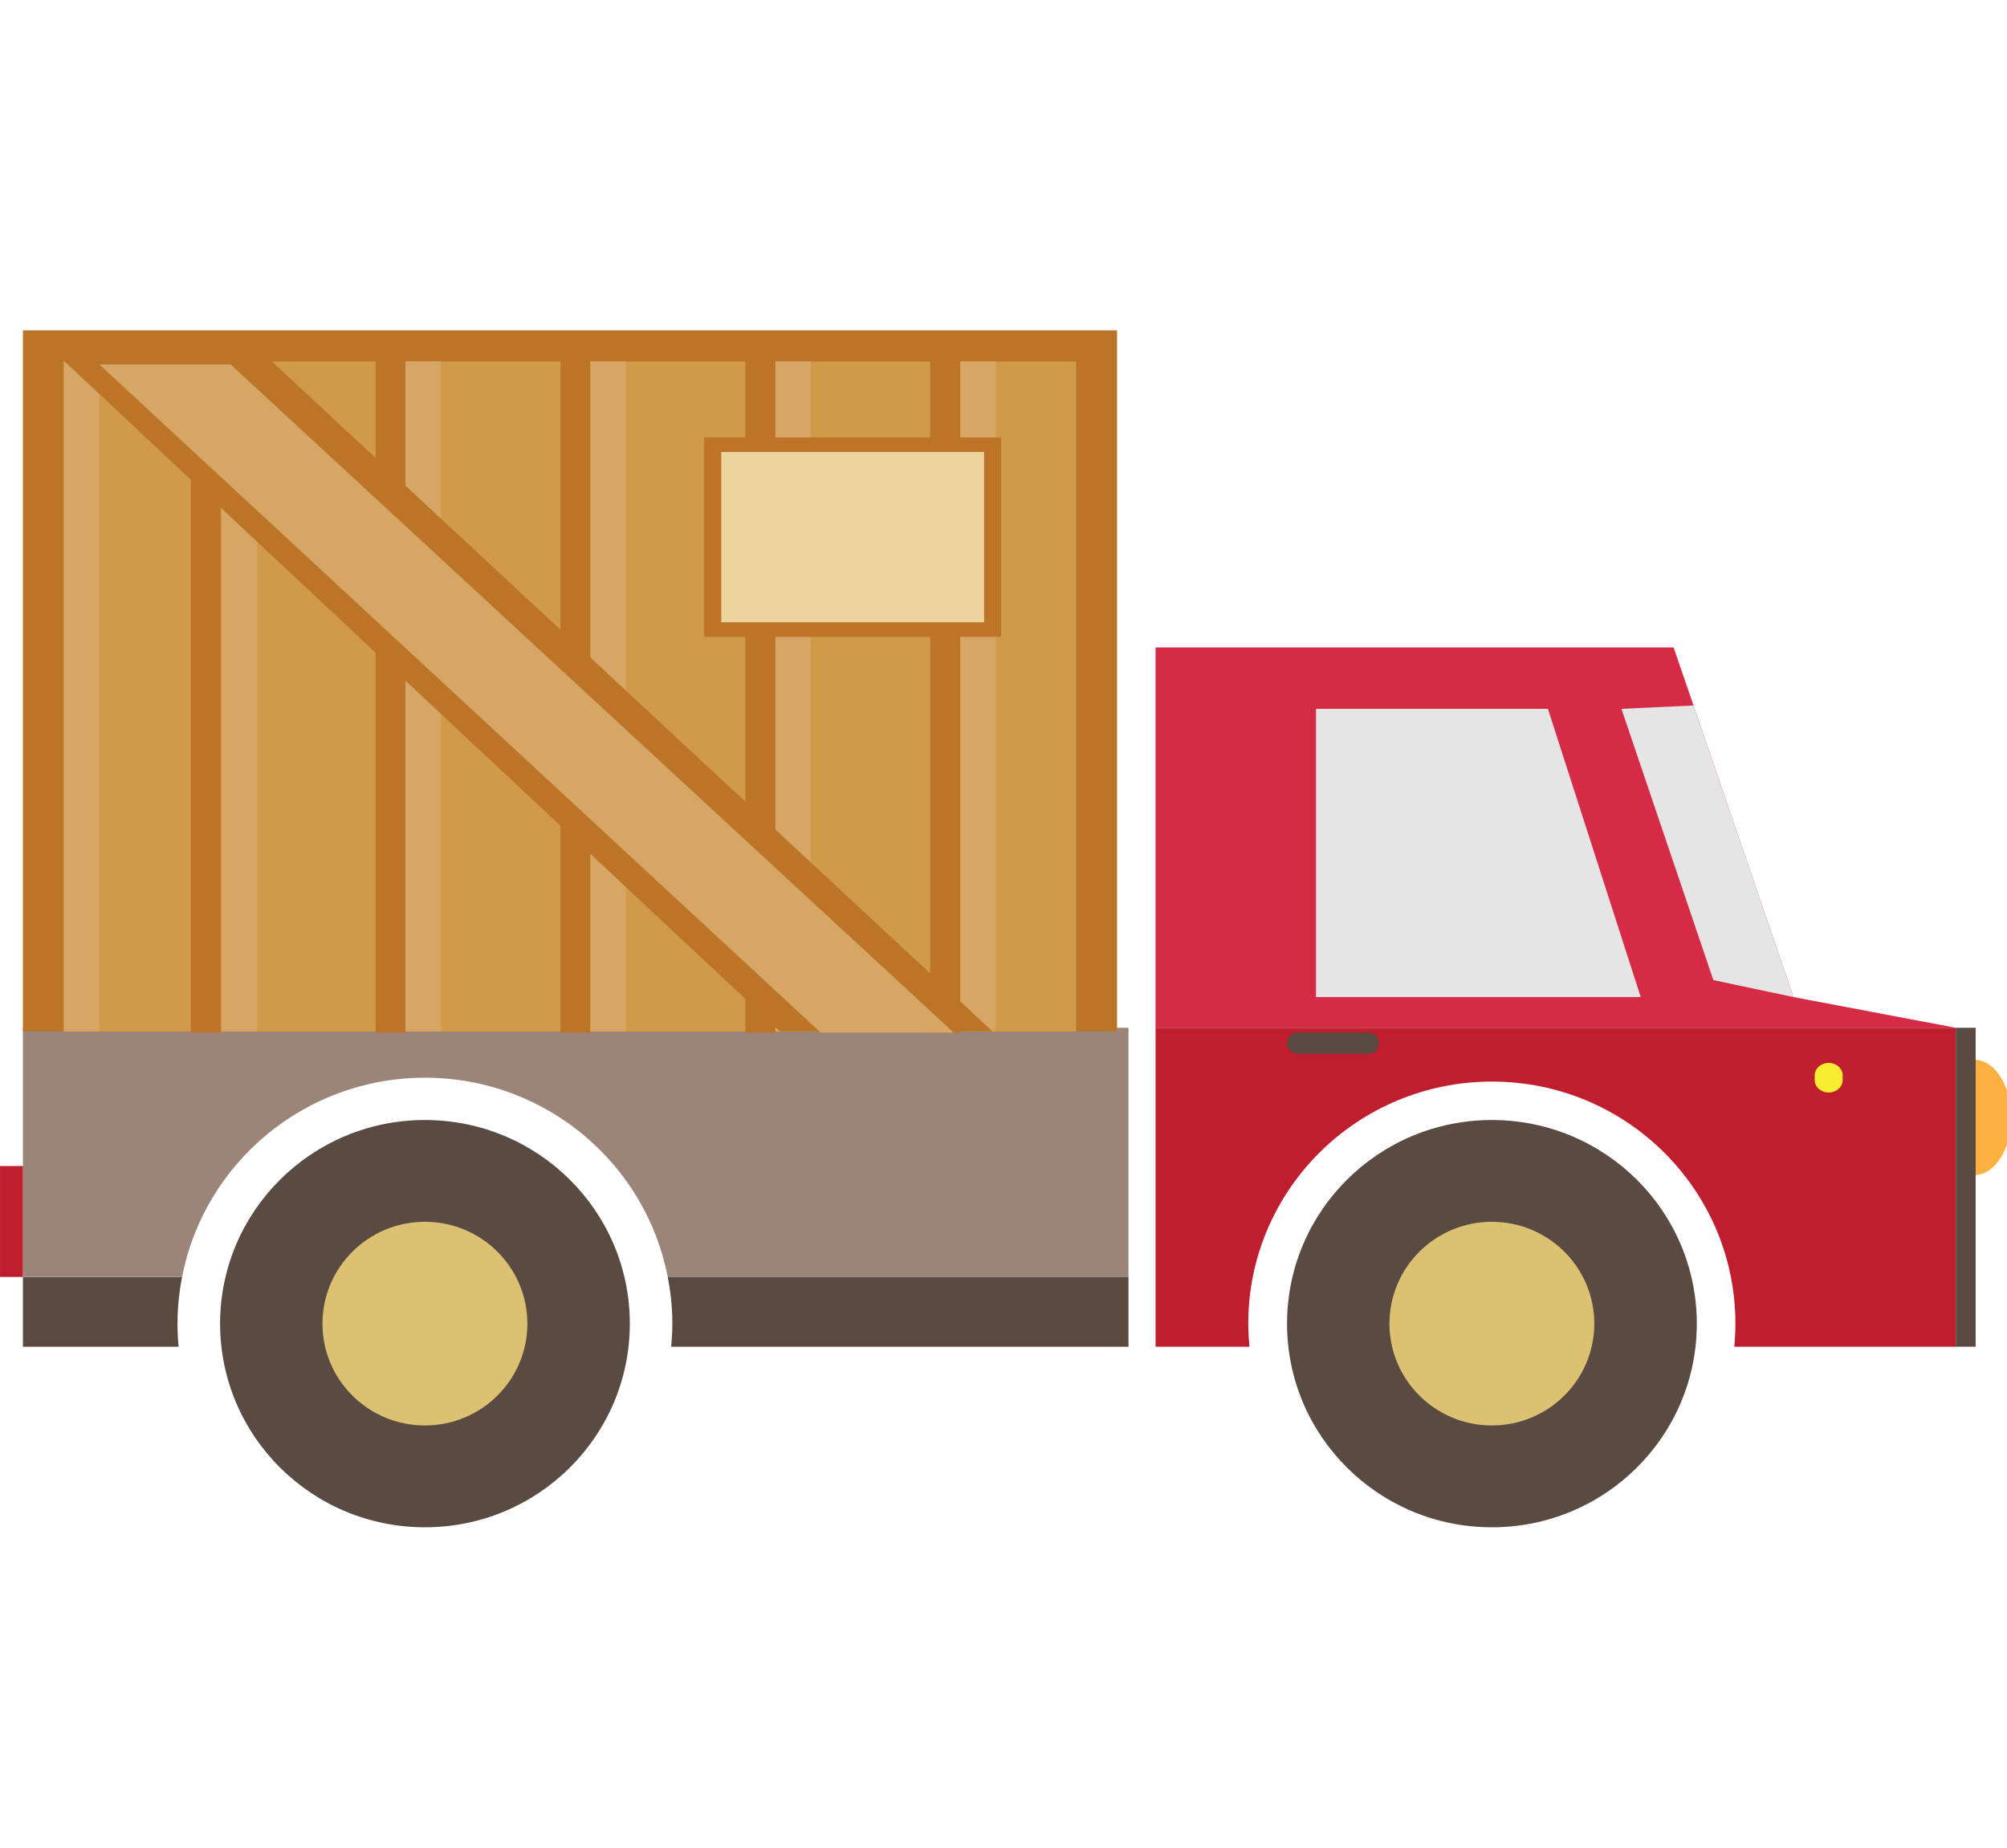 <svg xmlns="http://www.w3.org/2000/svg" width="101" height="93" viewBox="0 0 101 93">
  <g fill="none" fill-rule="evenodd" transform="translate(0 16)">
    <path fill="#594A42" d="M1.153,51.774 L8.99,51.774 C8.951,51.39 8.932,51.004 8.932,50.613 C8.932,49.809 9.015,49.026 9.163,48.263 L1.153,48.263 L1.153,51.774 Z"/>
    <path fill="#9B8579" d="M56.79,35.723 L1.153,35.723 L1.153,48.263 L9.163,48.263 C10.269,42.554 15.317,38.236 21.384,38.236 C27.452,38.236 32.498,42.554 33.602,48.263 L56.79,48.263 L56.79,35.723 Z"/>
    <path fill="#594A42" d="M33.602,48.263 C33.752,49.026 33.835,49.809 33.835,50.613 C33.835,51.004 33.81,51.39 33.777,51.774 L56.79,51.774 L56.79,48.263 L33.602,48.263 Z"/>
    <polygon fill="#D62B47" points="84.222 16.58 58.152 16.58 58.152 35.723 98.423 35.723 90.254 34.177"/>
    <path fill="#BE1E2D" d="M58.152,51.774 L62.879,51.774 C62.842,51.39 62.817,51.004 62.817,50.613 C62.817,43.885 68.309,38.431 75.078,38.431 C81.85,38.431 87.332,43.885 87.332,50.613 C87.332,51.004 87.311,51.39 87.276,51.774 L98.423,51.774 L98.423,35.723 L58.152,35.723 L58.152,51.774 Z"/>
    <path fill="#FBB040" d="M101.215,40.235 C101.215,38.635 100.382,37.335 99.354,37.335 L99.354,43.135 C100.382,43.135 101.215,41.838 101.215,40.235 Z"/>
    <path fill="#594A42" d="M31.695,50.613 C31.695,56.272 27.08,60.861 21.384,60.861 C15.691,60.861 11.076,56.272 11.076,50.613 C11.076,44.954 15.691,40.365 21.384,40.365 C27.08,40.365 31.695,44.954 31.695,50.613 Z"/>
    <path fill="#DCC172" d="M26.54,50.613 C26.54,53.442 24.231,55.737 21.384,55.737 C18.534,55.737 16.227,53.442 16.227,50.613 C16.227,47.784 18.534,45.487 21.384,45.487 C24.231,45.487 26.54,47.784 26.54,50.613 Z"/>
    <path fill="#594A42" d="M85.39,50.613 C85.39,56.272 80.775,60.861 75.078,60.861 C69.381,60.861 64.769,56.272 64.769,50.613 C64.769,44.954 69.381,40.365 75.078,40.365 C80.775,40.365 85.39,44.954 85.39,50.613 Z"/>
    <path fill="#DCC172" d="M80.231,50.613 C80.231,53.442 77.922,55.737 75.078,55.737 C72.229,55.737 69.922,53.442 69.922,50.613 C69.922,47.784 72.229,45.487 75.078,45.487 C77.922,45.487 80.231,47.784 80.231,50.613 Z"/>
    <polygon fill="#E5E5E5" points="82.567 34.177 66.225 34.177 66.225 19.673 77.897 19.673"/>
    <polygon fill="#E5E5E5" points="90.254 34.177 86.222 33.323 81.597 19.673 85.223 19.503"/>
    <rect width="1" height="16.05" x="98.423" y="35.723" fill="#594A42"/>
    <path fill="#594A42" d="M69.388,36.497 C69.388,36.791 69.144,37.029 68.854,37.029 L65.303,37.029 C65.007,37.029 64.769,36.791 64.769,36.497 C64.769,36.204 65.007,35.966 65.303,35.966 L68.854,35.966 C69.144,35.966 69.388,36.204 69.388,36.497 Z"/>
    <path fill="#F9ED32" d="M92.731,38.356 C92.731,38.704 92.414,38.98 92.028,38.98 C91.637,38.98 91.322,38.704 91.322,38.356 L91.322,38.117 C91.322,37.77 91.637,37.491 92.028,37.491 C92.414,37.491 92.731,37.77 92.731,38.117 L92.731,38.356 Z"/>
    <rect width="1.152" height="5.582" x=".001" y="42.68" fill="#BE1E2D"/>
    <rect width="55.063" height="35.282" x="1.153" y=".625" fill="#BC7528"/>
    <rect width="50.943" height="33.712" x="3.21" y="2.194" fill="#D19A4A"/>
    <rect width="1.506" height="33.802" x="9.599" y="2.164" fill="#BC7528"/>
    <rect width="1.504" height="33.802" x="18.901" y="2.164" fill="#BC7528"/>
    <rect width="1.504" height="33.802" x="28.207" y="2.164" fill="#BC7528"/>
    <rect width="1.786" height="33.722" x="3.21" y="2.185" fill="#D8A664"/>
    <rect width="1.784" height="33.722" x="11.154" y="2.185" fill="#D8A664"/>
    <rect width="1.786" height="33.722" x="20.405" y="2.185" fill="#D8A664"/>
    <rect width="1.788" height="33.722" x="29.711" y="2.185" fill="#D8A664"/>
    <rect width="1.782" height="33.722" x="39.017" y="2.185" fill="#D8A664"/>
    <rect width="1.784" height="33.722" x="48.321" y="2.185" fill="#D8A664"/>
    <rect width="1.512" height="33.802" x="37.505" y="2.164" fill="#BC7528"/>
    <rect width="1.51" height="33.802" x="46.812" y="2.164" fill="#BC7528"/>
    <polygon fill="#BC7528" points="2.851 1.816 13.279 1.816 49.952 35.907 39.253 35.907"/>
    <polygon fill="#D8A664" points="4.996 2.338 41.301 35.966 47.993 35.966 11.604 2.338"/>
    <rect width="14.087" height="9.305" x="35.865" y="6.379" fill="#EDD49D"/>
    <path fill="#BC7528" fill-rule="nonzero" d="M36.297,15.316 L49.524,15.316 L49.524,6.746 L36.297,6.746 L36.297,15.316 Z M50.382,16.051 L35.435,16.051 L35.435,6.013 L50.382,6.013 L50.382,16.051 Z"/>
  </g>
</svg>
